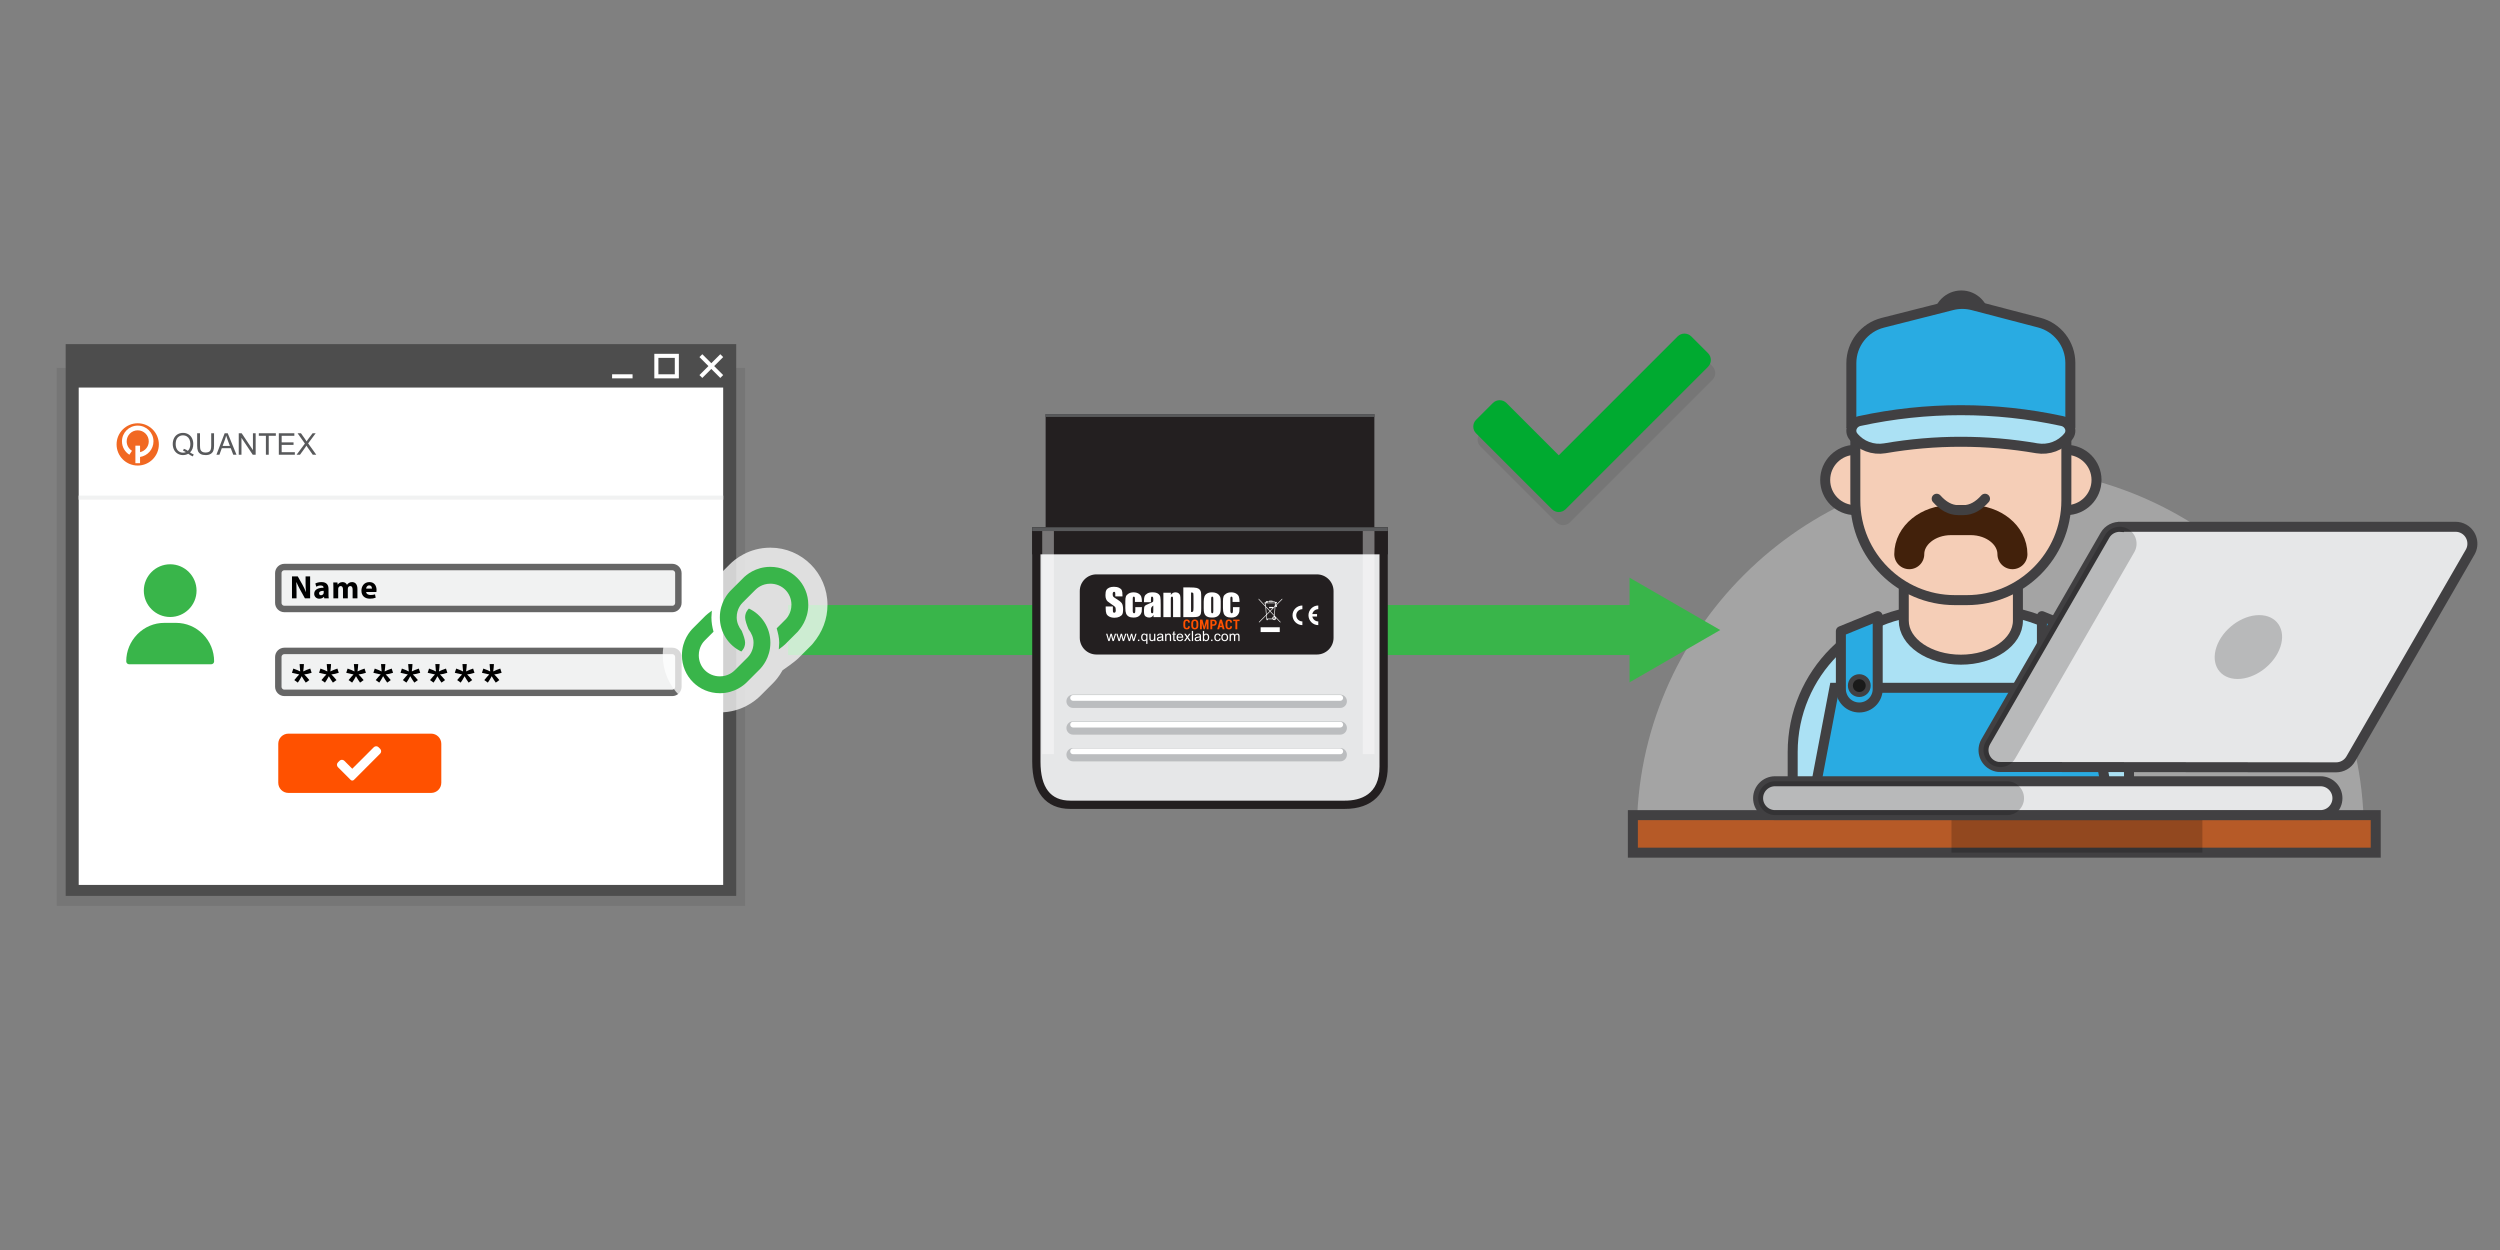 <?xml version="1.0" encoding="utf-8"?>
<!-- Generator: Adobe Illustrator 23.0.3, SVG Export Plug-In . SVG Version: 6.00 Build 0)  -->
<svg version="1.1" id="Layer_1" xmlns="http://www.w3.org/2000/svg" xmlns:xlink="http://www.w3.org/1999/xlink" x="0px" y="0px"
	 viewBox="0 0 500 250" style="enable-background:new 0 0 500 250;" xml:space="preserve">
<rect x="0" y="0" width="500" height="250" fill="#808080" stroke="none"/>
<style type="text/css">
	.st0{opacity:0.32;fill-rule:evenodd;clip-rule:evenodd;fill:#F1F2F2;}
	.st1{fill:#ABE1F4;stroke:#414042;stroke-width:2;stroke-miterlimit:10;}
	.st2{fill:#29ABE2;stroke:#414042;stroke-width:2;stroke-miterlimit:10;}
	.st3{fill:#F5CEB7;stroke:#414042;stroke-width:2;stroke-miterlimit:10;}
	.st4{fill:#ABE1F4;}
	.st5{fill:none;stroke:#414042;stroke-width:2;stroke-miterlimit:10;}
	.st6{fill:none;stroke:#42210B;stroke-width:6;stroke-linecap:round;stroke-linejoin:round;stroke-miterlimit:10;}
	.st7{fill:none;stroke:#414042;stroke-width:2;stroke-linecap:round;stroke-linejoin:round;stroke-miterlimit:10;}
	.st8{fill:#29ABE2;stroke:#414042;stroke-width:2;stroke-linejoin:round;stroke-miterlimit:10;}
	.st9{fill:#1A1A1A;stroke:#414042;stroke-miterlimit:10;}
	.st10{fill-rule:evenodd;clip-rule:evenodd;fill:#B65A27;stroke:#414042;stroke-width:2;stroke-miterlimit:10;}
	.st11{opacity:0.2;fill-rule:evenodd;clip-rule:evenodd;}
	.st12{fill-rule:evenodd;clip-rule:evenodd;fill:#E6E7E8;stroke:#414042;stroke-width:2;stroke-miterlimit:10;}
	.st13{fill:#39B54A;}
	.st14{opacity:0.08;}
	.st15{fill:#4D4D4D;}
	.st16{fill:#FFFFFF;}
	.st17{fill:#F16822;}
	.st18{fill:#58595B;}
	.st19{fill:#F1F2F2;stroke:#666666;stroke-width:1.29;stroke-miterlimit:10;}
	.st20{fill:#F1F2F2;}
	.st21{fill:#FF5100;}
	.st22{opacity:0.12;fill:#231F20;}
	.st23{fill:#E6E7E8;}
	.st24{fill:#231F20;}
	.st25{fill:#BBBDBF;}
	.st26{fill:none;stroke:#FFFFFF;stroke-width:1.146;stroke-linecap:round;stroke-miterlimit:10;}
	.st27{opacity:0.39;fill:#FFFFFF;}
	.st28{opacity:0.75;}
	.st29{fill:#00AA30;}
</style>
<g>
	<path class="st0" d="M400.072,166.312l72.691-0.934c-0.508-39.524-33.163-71.763-72.691-71.763
		c-39.88,0-72.697,32.816-72.697,72.697H400.072z"/>
	<path class="st1" d="M425.803,166.773V150.42c0-15.668-12.701-28.369-28.369-28.369h-10.53c-15.668,0-28.369,12.701-28.369,28.369
		v16.354H425.803z"/>
	<polygon class="st2" points="423.456,169.102 360.883,169.102 366.883,137.557 417.456,137.557 	"/>
	<path class="st3" d="M419.303,95.998c0,3.33-2.7,6.03-6.03,6.03s-6.03-2.7-6.03-6.03c0-3.33,2.7-6.029,6.03-6.029
		S419.303,92.668,419.303,95.998z"/>
	<path class="st3" d="M377.095,95.998c0,3.33-2.7,6.03-6.029,6.03c-3.331,0-6.03-2.7-6.03-6.03c0-3.33,2.7-6.029,6.03-6.029
		C374.395,89.969,377.095,92.668,377.095,95.998z"/>
	<path class="st3" d="M392.169,131.934L392.169,131.934c-6.304,0-11.415-3.494-11.415-7.803v-15.606h22.83v15.606
		C403.584,128.44,398.474,131.934,392.169,131.934z"/>
	<path class="st3" d="M393.378,120.024h-2.418c-10.942,0-19.895-8.953-19.895-19.895v-11.95c0-10.942,8.952-19.895,19.895-19.895
		h2.418c10.942,0,19.895,8.953,19.895,19.895v11.95C413.273,111.071,404.32,120.024,393.378,120.024z"/>
	<g>
		<path class="st2" d="M396.895,63.72c0,2.556-2.072,4.627-4.628,4.627c-2.556,0-4.627-2.072-4.627-4.627
			c0-2.556,2.072-4.628,4.627-4.628C394.822,59.092,396.895,61.164,396.895,63.72z"/>
		<path class="st2" d="M414.069,84.586V72.59c0-3.794-2.561-7.109-6.23-8.068l-13.266-3.467c-1.363-0.356-2.793-0.361-4.159-0.015
			l-13.856,3.515c-3.699,0.938-6.289,4.267-6.289,8.083v11.948H414.069z"/>
		<g>
			<path class="st4" d="M407.362,89.656c-10.054-1.737-20.332-1.737-30.386,0c-2.365,0.405-4.787-0.484-6.299-2.36c0,0,0,0,0,0
				c-0.895-1.105-0.258-2.763,1.245-3.09c13.343-2.893,27.151-2.893,40.494,0c1.503,0.327,2.14,1.985,1.245,3.09c0,0,0,0,0,0
				C412.149,89.173,409.727,90.061,407.362,89.656z"/>
			<path class="st5" d="M407.362,89.656c-10.054-1.737-20.332-1.737-30.386,0c-2.365,0.405-4.787-0.484-6.299-2.36c0,0,0,0,0,0
				c-0.895-1.105-0.258-2.763,1.245-3.09c13.343-2.893,27.151-2.893,40.494,0c1.503,0.327,2.14,1.985,1.245,3.09c0,0,0,0,0,0
				C412.149,89.173,409.727,90.061,407.362,89.656z"/>
		</g>
	</g>
	<path class="st6" d="M381.853,110.838L381.853,110.838c0-3.763,3.742-6.813,8.358-6.813h3.917c4.616,0,8.358,3.05,8.358,6.813l0,0"
		/>
	<path class="st7" d="M387.337,99.748c1.28,1.445,2.732,2.275,4.27,2.275h1.124c1.539,0,2.99-0.83,4.271-2.275"/>
	<g>
		<g>
			<path class="st8" d="M371.858,141.496L371.858,141.496c-2.034,0-3.683-1.649-3.683-3.683v-11.584l7.366-3v14.584
				C375.541,139.847,373.892,141.496,371.858,141.496z"/>
			<path class="st9" d="M373.641,137.12c0,0.984-0.798,1.782-1.782,1.782c-0.984,0-1.782-0.798-1.782-1.782
				c0-0.984,0.798-1.782,1.782-1.782C372.843,135.338,373.641,136.136,373.641,137.12z"/>
		</g>
		<g>
			<path class="st8" d="M412.066,141.496L412.066,141.496c2.034,0,3.683-1.649,3.683-3.683v-11.584l-7.366-3v14.584
				C408.383,139.847,410.032,141.496,412.066,141.496z"/>
			<path class="st9" d="M410.284,137.12c0,0.984,0.798,1.782,1.782,1.782c0.984,0,1.782-0.798,1.782-1.782
				c0-0.984-0.798-1.782-1.782-1.782C411.082,135.338,410.284,136.136,410.284,137.12z"/>
		</g>
	</g>
	
		<rect x="326.574" y="163.019" transform="matrix(-1 -4.489488e-11 4.489488e-11 -1 801.721 333.547)" class="st10" width="148.574" height="7.508"/>
	<rect x="390.298" y="163.019" class="st11" width="50.182" height="7.508"/>
	<g>
		<path class="st12" d="M397.154,148.342L421,107.044c0.671-1.164,1.946-1.768,3.209-1.668l0.006-0.012l66.811-0.008h0.071
			c0.577-0.003,1.16,0.14,1.694,0.448c1.613,0.933,2.168,3.012,1.237,4.626l-23.872,41.347c-0.624,1.087-1.77,1.692-2.943,1.692
			l-0.079-0.003l-67.437-0.073c-0.448-0.051-0.892-0.188-1.306-0.428C396.78,152.035,396.223,149.955,397.154,148.342z"/>
		<path class="st12" d="M464.101,156.251H355.005c-1.863,0-3.385,1.523-3.385,3.384l0,0c0,1.861,1.521,3.384,3.385,3.384h109.096
			c1.863,0,3.387-1.523,3.387-3.384l0,0C467.487,157.774,465.964,156.251,464.101,156.251z"/>
		<path class="st11" d="M401.422,156.251H355.03c-1.858,0-3.385,1.523-3.385,3.384l0,0c0,1.861,1.527,3.384,3.385,3.384h46.392
			c1.862,0,3.383-1.523,3.383-3.384l0,0C404.805,157.774,403.284,156.251,401.422,156.251z"/>
		<path class="st11" d="M421,107.044l-23.846,41.298c-0.931,1.613-0.374,3.693,1.239,4.622l0,0c1.613,0.933,3.695,0.376,4.624-1.233
			l23.844-41.302c0.931-1.613,0.374-3.693-1.239-4.626l0,0C424.01,104.874,421.928,105.434,421,107.044z"/>
		<path class="st11" d="M451.84,123.022c-3.528,0-7.356,2.862-8.548,6.386c-1.192,3.527,0.697,6.389,4.225,6.389
			c3.526,0,7.354-2.862,8.546-6.389C457.258,125.884,455.365,123.022,451.84,123.022z"/>
	</g>
</g>
<g>
	<g>
		<rect x="157.624" y="121.005" class="st13" width="171.346" height="10"/>
	</g>
	<g>
		<g>
			<polygon class="st13" points="325.906,136.476 344.04,126.005 325.906,115.534 			"/>
		</g>
	</g>
</g>
<g>
	<rect x="11.354" y="73.576" class="st14" width="137.668" height="107.601"/>
	<g>
		<rect x="13.135" y="68.822" class="st15" width="134.106" height="110.355"/>
		<rect x="15.742" y="77.512" class="st16" width="128.893" height="99.473"/>
		<g>
			<g>
				<path class="st17" d="M31.771,88.883c0,2.335-1.893,4.227-4.228,4.227c-2.335,0-4.227-1.893-4.227-4.227
					c0-2.335,1.893-4.228,4.227-4.228C29.879,84.655,31.771,86.548,31.771,88.883z"/>
				<g>
					<path class="st16" d="M27.544,85.123c-1.74,0-3.151,1.411-3.151,3.151c0,1.127,0.592,2.115,1.482,2.672l0.523-0.786
						c-0.636-0.387-1.061-1.087-1.061-1.887c0-1.219,0.989-2.208,2.208-2.208c1.219,0,2.208,0.989,2.208,2.208
						c0,1.06-0.746,1.944-1.742,2.158v-1.294h-0.933v1.294v0.958v1.251h0.933v-1.251c1.519-0.225,2.685-1.535,2.685-3.117
						C30.695,86.534,29.284,85.123,27.544,85.123z"/>
				</g>
			</g>
			<g>
				<path class="st18" d="M38.01,90.486c0.264,0.182,0.506,0.315,0.729,0.399l-0.167,0.395c-0.309-0.111-0.617-0.287-0.923-0.527
					c-0.319,0.178-0.67,0.266-1.055,0.266c-0.389,0-0.741-0.094-1.058-0.281c-0.316-0.187-0.56-0.451-0.731-0.791
					c-0.171-0.34-0.257-0.723-0.257-1.148c0-0.423,0.086-0.809,0.258-1.157c0.172-0.348,0.417-0.612,0.734-0.794
					c0.318-0.182,0.673-0.272,1.065-0.272c0.397,0,0.754,0.094,1.073,0.283c0.318,0.188,0.561,0.452,0.728,0.791
					c0.167,0.339,0.251,0.721,0.251,1.147c0,0.354-0.054,0.671-0.161,0.954C38.389,90.031,38.226,90.277,38.01,90.486z
					 M36.759,89.759c0.328,0.092,0.599,0.229,0.811,0.41c0.334-0.305,0.501-0.763,0.501-1.374c0-0.348-0.059-0.651-0.177-0.911
					c-0.118-0.26-0.291-0.461-0.518-0.605c-0.228-0.144-0.483-0.215-0.766-0.215c-0.424,0-0.775,0.145-1.055,0.435
					c-0.279,0.29-0.419,0.723-0.419,1.299c0,0.559,0.138,0.987,0.415,1.286c0.276,0.299,0.629,0.448,1.059,0.448
					c0.203,0,0.395-0.038,0.574-0.114c-0.178-0.115-0.365-0.197-0.562-0.246L36.759,89.759z"/>
				<path class="st18" d="M42.24,86.651h0.568v2.481c0,0.432-0.049,0.774-0.146,1.028c-0.098,0.254-0.274,0.461-0.529,0.62
					c-0.255,0.159-0.589,0.239-1.004,0.239c-0.402,0-0.731-0.07-0.987-0.208c-0.256-0.138-0.439-0.339-0.548-0.602
					c-0.109-0.263-0.164-0.622-0.164-1.077v-2.481h0.569v2.478c0,0.373,0.034,0.648,0.103,0.825c0.07,0.177,0.189,0.313,0.357,0.409
					c0.169,0.096,0.376,0.144,0.62,0.144c0.418,0,0.716-0.095,0.894-0.284c0.178-0.189,0.266-0.554,0.266-1.093V86.651L42.24,86.651
					z"/>
				<path class="st18" d="M43.283,90.946l1.649-4.294h0.612l1.758,4.294h-0.648l-0.501-1.301h-1.796l-0.472,1.301H43.283z
					 M44.522,89.182h1.456l-0.449-1.189c-0.137-0.361-0.238-0.658-0.304-0.89c-0.055,0.275-0.132,0.549-0.232,0.82L44.522,89.182z"
					/>
				<path class="st18" d="M47.749,90.946v-4.294h0.583l2.255,3.372v-3.372h0.545v4.294H50.55l-2.256-3.375v3.375H47.749z"/>
				<path class="st18" d="M53.18,90.946v-3.788h-1.415v-0.507h3.404v0.507h-1.421v3.788H53.18z"/>
				<path class="st18" d="M55.765,90.946v-4.294h3.105v0.507h-2.537v1.315h2.375v0.504h-2.375v1.462h2.637v0.507H55.765z"/>
				<path class="st18" d="M59.318,90.946l1.661-2.238l-1.465-2.056h0.677l0.779,1.101c0.162,0.229,0.278,0.404,0.346,0.527
					c0.095-0.156,0.208-0.319,0.339-0.489l0.864-1.139h0.618l-1.509,2.024l1.626,2.27h-0.703l-1.081-1.532
					c-0.061-0.088-0.123-0.184-0.187-0.287c-0.096,0.156-0.165,0.264-0.205,0.322L60,90.945L59.318,90.946L59.318,90.946z"/>
			</g>
		</g>
		<g>
			<g>
				<g>
					<path class="st13" d="M34.037,112.855c-2.908,0-5.274,2.366-5.274,5.273s2.366,5.273,5.274,5.273
						c2.908,0,5.273-2.366,5.273-5.273S36.944,112.855,34.037,112.855z"/>
				</g>
			</g>
			<g>
				<g>
					<path class="st13" d="M40.598,126.847c-1.444-1.466-3.358-2.273-5.389-2.273h-2.344c-2.032,0-3.946,0.808-5.389,2.273
						c-1.436,1.459-2.228,3.385-2.228,5.422c0,0.324,0.262,0.586,0.586,0.586H42.24c0.324,0,0.586-0.262,0.586-0.586
						C42.826,130.231,42.035,128.305,40.598,126.847z"/>
				</g>
			</g>
		</g>
		<polygon class="st16" points="144.634,75.015 142.836,73.217 144.634,71.418 144.059,70.843 142.261,72.642 140.463,70.843 
			139.888,71.418 141.686,73.217 139.887,75.015 140.462,75.59 142.261,73.792 144.06,75.59 		"/>
		<path class="st19" d="M56.882,113.407h77.571c0.674,0,1.22,0.546,1.22,1.22v5.949c0,0.674-0.546,1.22-1.22,1.22H56.882
			c-0.674,0-1.22-0.546-1.22-1.22v-5.949C55.662,113.953,56.208,113.407,56.882,113.407z"/>
		<g>
			<rect x="15.742" y="99.118" class="st20" width="128.893" height="0.813"/>
		</g>
		<path class="st19" d="M56.882,130.183h77.571c0.674,0,1.22,0.546,1.22,1.22v5.949c0,0.674-0.546,1.22-1.22,1.22H56.882
			c-0.674,0-1.22-0.546-1.22-1.22v-5.949C55.662,130.73,56.208,130.183,56.882,130.183z"/>
		<g>
			<g>
				<path d="M58.39,134.559l0.274-0.845c0.631,0.222,1.089,0.415,1.375,0.577c-0.076-0.718-0.115-1.212-0.119-1.482h0.863
					c-0.012,0.393-0.058,0.885-0.137,1.476c0.409-0.206,0.877-0.397,1.405-0.572l0.274,0.845c-0.504,0.167-0.998,0.278-1.482,0.333
					c0.242,0.211,0.583,0.586,1.024,1.125l-0.714,0.506c-0.23-0.313-0.502-0.74-0.815-1.28c-0.294,0.56-0.551,0.986-0.774,1.28
					l-0.702-0.506c0.46-0.567,0.79-0.942,0.988-1.125C59.336,134.793,58.85,134.682,58.39,134.559z"/>
			</g>
			<g>
				<path d="M63.818,134.559l0.274-0.845c0.631,0.222,1.089,0.415,1.375,0.577c-0.076-0.718-0.115-1.212-0.119-1.482h0.863
					c-0.012,0.393-0.058,0.885-0.137,1.476c0.409-0.206,0.877-0.397,1.405-0.572l0.274,0.845c-0.504,0.167-0.998,0.278-1.482,0.333
					c0.242,0.211,0.583,0.586,1.024,1.125l-0.714,0.506c-0.23-0.313-0.502-0.74-0.815-1.28c-0.294,0.56-0.551,0.986-0.774,1.28
					l-0.702-0.506c0.46-0.567,0.79-0.942,0.988-1.125C64.765,134.793,64.279,134.682,63.818,134.559z"/>
			</g>
			<g>
				<path d="M69.247,134.559l0.274-0.845c0.631,0.222,1.089,0.415,1.375,0.577c-0.076-0.718-0.115-1.212-0.119-1.482h0.863
					c-0.012,0.393-0.058,0.885-0.137,1.476c0.409-0.206,0.877-0.397,1.405-0.572l0.274,0.845c-0.504,0.167-0.998,0.278-1.482,0.333
					c0.242,0.211,0.583,0.586,1.024,1.125l-0.714,0.506c-0.23-0.313-0.502-0.74-0.815-1.28c-0.294,0.56-0.551,0.986-0.774,1.28
					l-0.702-0.506c0.46-0.567,0.79-0.942,0.988-1.125C70.194,134.793,69.707,134.682,69.247,134.559z"/>
			</g>
			<g>
				<path d="M74.676,134.559l0.274-0.845c0.631,0.222,1.089,0.415,1.375,0.577c-0.076-0.718-0.115-1.212-0.119-1.482h0.863
					c-0.012,0.393-0.058,0.885-0.137,1.476c0.409-0.206,0.877-0.397,1.405-0.572l0.274,0.845c-0.504,0.167-0.998,0.278-1.482,0.333
					c0.242,0.211,0.583,0.586,1.024,1.125l-0.714,0.506c-0.23-0.313-0.502-0.74-0.815-1.28c-0.294,0.56-0.551,0.986-0.774,1.28
					l-0.702-0.506c0.46-0.567,0.79-0.942,0.988-1.125C75.622,134.793,75.136,134.682,74.676,134.559z"/>
			</g>
			<g>
				<path d="M80.104,134.559l0.274-0.845c0.631,0.222,1.089,0.415,1.375,0.577c-0.076-0.718-0.115-1.212-0.119-1.482h0.863
					c-0.012,0.393-0.058,0.885-0.137,1.476c0.409-0.206,0.877-0.397,1.405-0.572l0.274,0.845c-0.504,0.167-0.998,0.278-1.482,0.333
					c0.242,0.211,0.583,0.586,1.024,1.125l-0.714,0.506c-0.23-0.313-0.502-0.74-0.815-1.28c-0.294,0.56-0.551,0.986-0.774,1.28
					l-0.702-0.506c0.46-0.567,0.79-0.942,0.988-1.125C81.051,134.793,80.565,134.682,80.104,134.559z"/>
			</g>
			<g>
				<path d="M85.534,134.559l0.274-0.845c0.631,0.222,1.089,0.415,1.375,0.577c-0.076-0.718-0.115-1.212-0.119-1.482h0.863
					c-0.012,0.393-0.058,0.885-0.137,1.476c0.409-0.206,0.877-0.397,1.405-0.572l0.274,0.845c-0.504,0.167-0.998,0.278-1.482,0.333
					c0.242,0.211,0.583,0.586,1.024,1.125l-0.714,0.506c-0.23-0.313-0.502-0.74-0.815-1.28c-0.294,0.56-0.551,0.986-0.774,1.28
					l-0.702-0.506c0.46-0.567,0.79-0.942,0.988-1.125C86.48,134.793,85.993,134.682,85.534,134.559z"/>
			</g>
			<g>
				<path d="M90.962,134.559l0.274-0.845c0.631,0.222,1.089,0.415,1.375,0.577c-0.076-0.718-0.115-1.212-0.119-1.482h0.863
					c-0.012,0.393-0.058,0.885-0.137,1.476c0.409-0.206,0.877-0.397,1.405-0.572l0.274,0.845c-0.504,0.167-0.998,0.278-1.482,0.333
					c0.242,0.211,0.583,0.586,1.024,1.125l-0.714,0.506c-0.23-0.313-0.502-0.74-0.815-1.28c-0.294,0.56-0.551,0.986-0.774,1.28
					l-0.702-0.506c0.46-0.567,0.79-0.942,0.988-1.125C91.908,134.793,91.422,134.682,90.962,134.559z"/>
			</g>
			<g>
				<path d="M96.391,134.559l0.274-0.845c0.631,0.222,1.089,0.415,1.375,0.577c-0.076-0.718-0.115-1.212-0.119-1.482h0.863
					c-0.012,0.393-0.058,0.885-0.137,1.476c0.409-0.206,0.877-0.397,1.405-0.572l0.274,0.845c-0.504,0.167-0.998,0.278-1.482,0.333
					c0.242,0.211,0.583,0.586,1.024,1.125l-0.714,0.506c-0.23-0.313-0.502-0.74-0.815-1.28c-0.294,0.56-0.551,0.986-0.774,1.28
					l-0.702-0.506c0.46-0.567,0.79-0.942,0.988-1.125C97.338,134.793,96.851,134.682,96.391,134.559z"/>
			</g>
		</g>
		<g>
			<path class="st16" d="M135.772,75.671h-4.907v-4.907h4.907V75.671z M131.678,74.857h3.281v-3.281h-3.281V74.857z"/>
		</g>
		<g>
			<rect x="122.419" y="74.857" class="st16" width="4.094" height="0.813"/>
		</g>
		<g>
			<path class="st21" d="M86.227,158.585H57.685c-1.123,0-2.033-0.91-2.033-2.033v-7.791c0-1.123,0.91-2.033,2.033-2.033h28.542
				c1.123,0,2.033,0.91,2.033,2.033v7.791C88.259,157.674,87.349,158.585,86.227,158.585z"/>
			<path class="st16" d="M70.777,155.984c-0.085,0.085-0.2,0.133-0.32,0.133c-0.12,0-0.235-0.047-0.32-0.133l-2.549-2.55
				c-0.264-0.264-0.264-0.693,0-0.957l0.319-0.32c0.265-0.264,0.693-0.264,0.958,0l1.592,1.592l4.301-4.301
				c0.264-0.264,0.694-0.264,0.958,0l0.319,0.32c0.264,0.264,0.264,0.693,0,0.957L70.777,155.984z"/>
		</g>
		<g>
			<path d="M58.397,119.671v-4.386h1.158l0.911,1.607c0.26,0.462,0.521,1.009,0.716,1.503h0.019
				c-0.065-0.579-0.085-1.172-0.085-1.829v-1.282h0.911v4.386h-1.041l-0.937-1.692c-0.26-0.469-0.547-1.035-0.761-1.549l-0.02,0.007
				c0.026,0.579,0.039,1.197,0.039,1.913v1.321H58.397z"/>
			<path d="M64.858,119.671l-0.059-0.319h-0.02c-0.208,0.254-0.534,0.391-0.911,0.391c-0.644,0-1.028-0.469-1.028-0.976
				c0-0.826,0.742-1.223,1.868-1.217v-0.045c0-0.169-0.091-0.41-0.579-0.41c-0.325,0-0.67,0.111-0.878,0.241l-0.182-0.638
				c0.221-0.124,0.657-0.28,1.236-0.28c1.061,0,1.399,0.625,1.399,1.373v1.106c0,0.306,0.013,0.599,0.046,0.774H64.858z
				 M64.741,118.168c-0.521-0.007-0.924,0.117-0.924,0.501c0,0.254,0.169,0.377,0.391,0.377c0.247,0,0.449-0.163,0.514-0.365
				c0.013-0.052,0.02-0.111,0.02-0.169V118.168z"/>
			<path d="M66.679,117.504c0-0.397-0.013-0.735-0.026-1.015h0.833l0.045,0.43h0.019c0.137-0.202,0.417-0.501,0.963-0.501
				c0.41,0,0.735,0.208,0.872,0.54h0.013c0.117-0.163,0.26-0.293,0.41-0.384c0.176-0.104,0.371-0.156,0.605-0.156
				c0.612,0,1.074,0.43,1.074,1.38v1.874h-0.963v-1.731c0-0.462-0.15-0.729-0.469-0.729c-0.228,0-0.391,0.156-0.456,0.345
				c-0.026,0.072-0.039,0.176-0.039,0.254v1.861h-0.963v-1.783c0-0.404-0.143-0.677-0.456-0.677c-0.254,0-0.403,0.195-0.462,0.358
				c-0.033,0.078-0.039,0.169-0.039,0.247v1.855h-0.963V117.504z"/>
			<path d="M73.23,118.396c0.033,0.41,0.436,0.605,0.898,0.605c0.338,0,0.612-0.046,0.878-0.13l0.13,0.67
				c-0.325,0.13-0.722,0.195-1.152,0.195c-1.08,0-1.699-0.625-1.699-1.621c0-0.807,0.501-1.699,1.607-1.699
				c1.028,0,1.419,0.8,1.419,1.588c0,0.169-0.019,0.319-0.033,0.391H73.23z M74.395,117.719c0-0.241-0.104-0.644-0.56-0.644
				c-0.417,0-0.586,0.378-0.612,0.644H74.395z"/>
		</g>
	</g>
</g>
<g>
	
		<rect x="241.06" y="130.373" transform="matrix(-1.836970e-16 1 -1 -1.836970e-16 399.788 -83.722)" class="st22" width="1.391" height="55.32"/>
	<g>
		<path class="st23" d="M207.272,106.287v46.063c0,5.056,1.969,8.605,6.787,8.605h54.901c4.818,0,7.768-2.582,7.768-7.639v-47.029
			H207.272z"/>
		<path class="st24" d="M268.959,161.783h-54.901c-4.911,0-7.615-3.35-7.615-9.433v-46.891h71.112v47.857
			C277.556,158.697,274.422,161.783,268.959,161.783z M208.1,107.115v45.235c0,5.16,2.005,7.777,5.959,7.777h54.901
			c3.166,0,6.94-1.182,6.94-6.811v-46.201H208.1z"/>
	</g>
	<polygon class="st24" points="277.556,105.526 274.873,105.526 274.873,82.819 209.127,82.819 209.127,105.526 206.444,105.526 
		206.444,110.867 277.556,110.867 	"/>
	<g>
		<path class="st25" d="M269.381,140.253c0,0.737-0.599,1.335-1.336,1.335h-53.427c-0.737,0-1.335-0.598-1.335-1.335l0,0
			c0-0.738,0.598-1.335,1.335-1.335h53.427C268.783,138.917,269.381,139.515,269.381,140.253L269.381,140.253z"/>
	</g>
	<g>
		<rect x="206.444" y="105.459" class="st18" width="71.112" height="0.753"/>
	</g>
	<line class="st26" x1="214.618" y1="139.585" x2="268.045" y2="139.585"/>
	<g>
		<path class="st25" d="M269.381,145.595c0,0.738-0.599,1.335-1.336,1.335h-53.427c-0.737,0-1.335-0.597-1.335-1.335l0,0
			c0-0.738,0.598-1.336,1.335-1.336h53.427C268.783,144.259,269.381,144.857,269.381,145.595L269.381,145.595z"/>
	</g>
	<line class="st26" x1="214.618" y1="144.927" x2="268.045" y2="144.927"/>
	<g>
		<path class="st25" d="M269.381,150.938c0,0.738-0.599,1.336-1.336,1.336h-53.427c-0.737,0-1.335-0.598-1.335-1.336l0,0
			c0-0.739,0.598-1.336,1.335-1.336h53.427C268.783,149.602,269.381,150.199,269.381,150.938L269.381,150.938z"/>
	</g>
	<line class="st26" x1="214.618" y1="150.27" x2="268.045" y2="150.27"/>
	<g>
		<rect x="209.118" y="82.819" class="st18" width="65.754" height="0.573"/>
	</g>
	<rect x="208.442" y="106.212" class="st27" width="2.337" height="44.614"/>
	<rect x="272.554" y="106.212" class="st27" width="2.338" height="44.614"/>
	<g>
		<path class="st24" d="M266.71,118.214c0-1.844-1.495-3.34-3.34-3.34h-44.076c-1.844,0-3.34,1.495-3.34,3.34v9.349
			c0,1.845,1.495,3.34,3.34,3.34h44.076c1.844,0,3.34-1.495,3.34-3.34V118.214z"/>
		<g>
			<path class="st16" d="M260.476,125.025c-1.085,0-1.97-0.885-1.97-1.969c0-1.079,0.885-1.956,1.97-1.956v0.738
				c-0.678,0-1.231,0.553-1.231,1.219c0,0.677,0.553,1.229,1.231,1.229V125.025L260.476,125.025z M263.657,121.1
				c-1.079,0-1.963,0.878-1.963,1.956c0,1.083,0.884,1.969,1.963,1.969v-0.74c-0.592,0-1.085-0.418-1.198-0.984h0.952v-0.487h-0.952
				c0.113-0.558,0.606-0.977,1.198-0.977V121.1z"/>
			<path class="st16" d="M252.127,126.408h3.824v-0.956h-3.824V126.408z M255.401,121.396v-0.46l1.05-1.05v-0.171l-1.202,1.203
				h-0.133l0.018-0.211c0.022,0.01,0.047,0.016,0.074,0.016c0.101,0,0.181-0.081,0.181-0.181c0-0.101-0.081-0.181-0.181-0.181
				c-0.052,0-0.1,0.022-0.133,0.058c-0.044-0.051-0.105-0.096-0.187-0.133c-0.099-0.043-0.229-0.075-0.397-0.091v-0.058h-0.638
				v0.047c-0.123,0.007-0.242,0.022-0.345,0.042v-0.027h-0.249v0.099c-0.102,0.047-0.202,0.122-0.242,0.242h-0.178v0.12h0.187
				l0.038,0.486l-1.342-1.429v0.177l1.356,1.445l0.128,1.623l-1.45,1.45l0.085,0.086l1.378-1.378l0.057,0.728h0.041v0.177h0.248
				v-0.177h0.952c0.067,0.107,0.187,0.177,0.321,0.177c0.212,0,0.383-0.171,0.383-0.383c0-0.007-0.001-0.016-0.001-0.023l0.825,0.88
				l0.087-0.084l-1.202-1.279l0.145-1.737H255.401z M255.106,121.04h0.021l-0.024,0.023L255.106,121.04z M255.089,121.249
				l0.191-0.191v0.217h-0.195L255.089,121.249z M253.967,120.248h0.407v0.064h-0.407V120.248z M253.259,120.426v0.113h-0.116
				C253.163,120.502,253.198,120.463,253.259,120.426z M253.212,121.479l0.714,0.76l-0.606,0.609
				C253.284,122.416,253.244,121.902,253.212,121.479z M254.456,123.64c0,0.03,0.003,0.058,0.009,0.085h-1.078
				c-0.006-0.061-0.027-0.346-0.057-0.719l0.679-0.679l0.797,0.849c-0.002,0.028-0.006,0.056-0.007,0.083
				C254.606,123.279,254.456,123.442,254.456,123.64z M255.045,123.639c0,0.115-0.092,0.207-0.207,0.207
				c-0.114,0-0.207-0.092-0.207-0.207c0-0.114,0.092-0.207,0.207-0.207C254.953,123.432,255.045,123.525,255.045,123.639z
				 M254.954,121.396c-0.041,0.492-0.094,1.133-0.134,1.618l-0.725-0.771l0.86-0.861V121.396z M254.994,120.918h-0.04v0.293
				l-0.313,0.313v-0.138h-0.82v0.255h0.703l-0.512,0.511l-0.815-0.868c-0.025-0.321-0.044-0.563-0.048-0.627h1.867
				C255.013,120.695,255.004,120.787,254.994,120.918z M253.507,120.539v-0.198c0.099-0.02,0.217-0.034,0.345-0.044v0.13h0.638
				v-0.119c0.149,0.016,0.264,0.043,0.35,0.083c0.085,0.037,0.144,0.086,0.178,0.148H253.507z M254.71,123.636
				c0,0.069,0.057,0.128,0.127,0.128c0.071,0,0.128-0.058,0.128-0.128c0-0.072-0.057-0.129-0.128-0.129
				C254.767,123.507,254.71,123.565,254.71,123.636z"/>
			<g>
				<path class="st16" d="M224.493,119.28h-1.435v-0.441c0-0.205-0.019-0.336-0.055-0.392c-0.037-0.057-0.099-0.085-0.184-0.085
					c-0.093,0-0.164,0.038-0.212,0.114c-0.048,0.076-0.072,0.19-0.072,0.345c0,0.199,0.027,0.348,0.081,0.449
					c0.052,0.099,0.197,0.222,0.436,0.362c0.689,0.409,1.122,0.744,1.301,1.006c0.178,0.262,0.268,0.684,0.268,1.266
					c0,0.423-0.049,0.735-0.149,0.937c-0.098,0.2-0.29,0.368-0.574,0.504c-0.285,0.136-0.614,0.205-0.991,0.205
					c-0.413,0-0.767-0.078-1.059-0.235c-0.292-0.157-0.483-0.357-0.574-0.599c-0.091-0.243-0.135-0.586-0.135-1.032v-0.388h1.435
					v0.723c0,0.223,0.021,0.366,0.061,0.429c0.041,0.064,0.112,0.096,0.215,0.096s0.179-0.04,0.23-0.122
					c0.051-0.081,0.075-0.2,0.075-0.359c0-0.349-0.048-0.578-0.144-0.686c-0.097-0.108-0.339-0.287-0.722-0.539
					c-0.384-0.255-0.639-0.44-0.764-0.555c-0.126-0.114-0.229-0.274-0.31-0.477c-0.082-0.203-0.124-0.462-0.124-0.778
					c0-0.456,0.059-0.788,0.175-0.998c0.115-0.21,0.303-0.375,0.563-0.495c0.259-0.119,0.573-0.178,0.94-0.178
					c0.401,0,0.744,0.065,1.025,0.195c0.283,0.13,0.47,0.293,0.562,0.49c0.092,0.197,0.138,0.532,0.138,1.004V119.28z"/>
				<path class="st16" d="M228.386,120.393h-1.399v-0.562c0-0.196-0.016-0.329-0.047-0.398c-0.032-0.07-0.091-0.104-0.177-0.104
					c-0.086,0-0.142,0.03-0.172,0.092c-0.029,0.061-0.044,0.198-0.044,0.411v2.298c0,0.174,0.022,0.304,0.066,0.391
					c0.044,0.087,0.109,0.131,0.195,0.131c0.1,0,0.168-0.046,0.204-0.135c0.034-0.091,0.052-0.263,0.052-0.514v-0.58h1.322
					c-0.002,0.39-0.017,0.682-0.042,0.875c-0.025,0.195-0.107,0.395-0.245,0.599c-0.139,0.205-0.319,0.358-0.542,0.462
					c-0.222,0.104-0.498,0.157-0.825,0.157c-0.419,0-0.75-0.071-0.995-0.215c-0.245-0.143-0.418-0.343-0.519-0.602
					c-0.102-0.259-0.152-0.625-0.152-1.1v-1.384c0-0.413,0.041-0.725,0.124-0.936c0.084-0.21,0.26-0.398,0.533-0.564
					c0.272-0.164,0.602-0.247,0.99-0.247c0.387,0,0.717,0.082,0.992,0.246c0.274,0.164,0.457,0.371,0.548,0.62
					C228.34,119.581,228.386,119.935,228.386,120.393z"/>
				<path class="st16" d="M230.188,120.44h-1.391v-0.327c0-0.376,0.043-0.667,0.13-0.871c0.087-0.205,0.262-0.385,0.524-0.542
					c0.262-0.157,0.602-0.235,1.02-0.235c0.503,0,0.881,0.088,1.135,0.266c0.254,0.177,0.407,0.395,0.458,0.653
					c0.052,0.258,0.077,0.79,0.077,1.596v2.444h-1.442v-0.434c-0.091,0.175-0.209,0.305-0.35,0.392
					c-0.144,0.087-0.315,0.131-0.513,0.131c-0.26,0-0.498-0.072-0.715-0.218c-0.216-0.147-0.324-0.465-0.324-0.957v-0.4
					c0-0.365,0.057-0.613,0.172-0.746c0.115-0.132,0.4-0.286,0.855-0.462c0.486-0.191,0.747-0.32,0.782-0.386
					c0.033-0.066,0.051-0.2,0.051-0.404c0-0.254-0.019-0.42-0.057-0.497c-0.038-0.077-0.101-0.116-0.189-0.116
					c-0.101,0-0.162,0.032-0.187,0.097c-0.024,0.064-0.037,0.233-0.037,0.505V120.44z M230.658,121.108
					c-0.237,0.175-0.375,0.32-0.413,0.438c-0.038,0.117-0.057,0.285-0.057,0.506c0,0.252,0.017,0.415,0.049,0.488
					c0.034,0.074,0.099,0.111,0.197,0.111c0.092,0,0.153-0.029,0.181-0.086c0.028-0.057,0.042-0.208,0.042-0.453V121.108z"/>
				<path class="st16" d="M234.185,118.554l-0.026,0.448c0.107-0.178,0.24-0.312,0.395-0.402c0.155-0.089,0.335-0.134,0.537-0.134
					c0.255,0,0.462,0.059,0.624,0.18c0.162,0.12,0.265,0.271,0.312,0.453c0.047,0.183,0.071,0.486,0.071,0.912v3.413h-1.483v-3.373
					c0-0.336-0.011-0.539-0.034-0.613c-0.022-0.074-0.083-0.11-0.184-0.11c-0.106,0-0.171,0.041-0.198,0.126
					c-0.027,0.084-0.041,0.31-0.041,0.677v3.293h-1.483v-4.871H234.185z"/>
				<path class="st16" d="M236.665,117.482h1.156c0.747,0,1.251,0.035,1.514,0.103c0.263,0.068,0.463,0.181,0.6,0.338
					c0.138,0.156,0.223,0.33,0.257,0.523c0.035,0.192,0.052,0.57,0.052,1.133v2.08c0,0.534-0.026,0.891-0.075,1.07
					c-0.051,0.18-0.138,0.321-0.263,0.423c-0.124,0.101-0.279,0.172-0.463,0.213c-0.184,0.04-0.46,0.06-0.829,0.06h-1.95V117.482z
					 M238.21,118.498v3.909c0.223,0,0.359-0.044,0.411-0.133c0.051-0.09,0.077-0.332,0.077-0.729v-2.309
					c0-0.27-0.009-0.442-0.026-0.518c-0.017-0.075-0.056-0.131-0.117-0.167C238.495,118.516,238.38,118.498,238.21,118.498z"/>
				<path class="st16" d="M244.144,120.264v1.193c0,0.439-0.022,0.759-0.066,0.964c-0.045,0.204-0.137,0.395-0.283,0.573
					c-0.144,0.177-0.329,0.308-0.556,0.392c-0.226,0.085-0.486,0.127-0.781,0.127c-0.328,0-0.605-0.037-0.832-0.108
					c-0.227-0.073-0.404-0.181-0.531-0.327c-0.126-0.145-0.216-0.322-0.27-0.528c-0.054-0.207-0.081-0.517-0.081-0.931v-1.248
					c0-0.452,0.049-0.806,0.147-1.061c0.099-0.254,0.274-0.459,0.528-0.613c0.255-0.153,0.581-0.23,0.976-0.23
					c0.333,0,0.62,0.049,0.858,0.149c0.239,0.098,0.422,0.228,0.551,0.387c0.13,0.159,0.219,0.322,0.267,0.491
					C244.119,119.662,244.144,119.919,244.144,120.264z M242.662,119.897c0-0.249-0.014-0.407-0.041-0.471
					c-0.027-0.065-0.085-0.097-0.172-0.097c-0.088,0-0.147,0.032-0.177,0.097c-0.029,0.064-0.044,0.222-0.044,0.471v2.199
					c0,0.229,0.014,0.379,0.044,0.449c0.03,0.071,0.087,0.105,0.172,0.105c0.089,0,0.147-0.032,0.175-0.095
					c0.029-0.064,0.042-0.202,0.042-0.412V119.897z"/>
				<path class="st16" d="M247.91,120.393h-1.398v-0.562c0-0.196-0.017-0.329-0.048-0.398c-0.032-0.07-0.091-0.104-0.177-0.104
					c-0.085,0-0.142,0.03-0.172,0.092c-0.029,0.061-0.043,0.198-0.043,0.411v2.298c0,0.174,0.022,0.304,0.066,0.391
					c0.044,0.087,0.109,0.131,0.195,0.131c0.1,0,0.168-0.046,0.204-0.135c0.035-0.091,0.053-0.263,0.053-0.514v-0.58h1.322
					c-0.002,0.39-0.016,0.682-0.042,0.875c-0.026,0.195-0.109,0.395-0.247,0.599c-0.137,0.205-0.318,0.358-0.541,0.462
					c-0.222,0.104-0.498,0.157-0.825,0.157c-0.419,0-0.75-0.071-0.995-0.215c-0.245-0.143-0.418-0.343-0.519-0.602
					c-0.102-0.259-0.152-0.625-0.152-1.1v-1.384c0-0.413,0.042-0.725,0.124-0.936c0.084-0.21,0.261-0.398,0.533-0.564
					c0.272-0.164,0.602-0.247,0.99-0.247c0.387,0,0.717,0.082,0.991,0.246c0.274,0.164,0.457,0.371,0.546,0.62
					C247.864,119.581,247.91,119.935,247.91,120.393z"/>
			</g>
			<g>
				<path class="st21" d="M237.972,125.255l0.002,0.008c0.003,0.208-0.049,0.362-0.158,0.465c-0.11,0.103-0.267,0.155-0.469,0.155
					c-0.209,0-0.373-0.063-0.496-0.185c-0.122-0.123-0.182-0.297-0.182-0.523v-0.573c0-0.225,0.059-0.401,0.177-0.524
					c0.119-0.124,0.277-0.186,0.479-0.186c0.212,0,0.374,0.05,0.487,0.153c0.114,0.103,0.169,0.258,0.165,0.467l-0.003,0.008h-0.364
					c0-0.124-0.021-0.21-0.065-0.26c-0.045-0.05-0.117-0.075-0.22-0.075c-0.094,0-0.164,0.034-0.212,0.102
					c-0.047,0.067-0.069,0.171-0.069,0.311v0.577c0,0.141,0.025,0.245,0.075,0.312c0.051,0.068,0.127,0.102,0.229,0.102
					c0.093,0,0.16-0.024,0.2-0.073c0.041-0.05,0.061-0.136,0.061-0.263H237.972z"/>
				<path class="st21" d="M239.665,125.16c0,0.227-0.064,0.404-0.192,0.531c-0.127,0.128-0.299,0.193-0.513,0.193
					c-0.213,0-0.383-0.065-0.511-0.193c-0.128-0.127-0.192-0.304-0.192-0.531v-0.539c0-0.227,0.064-0.405,0.192-0.534
					c0.126-0.129,0.297-0.193,0.51-0.193c0.214,0,0.385,0.064,0.514,0.193c0.129,0.129,0.192,0.307,0.192,0.534V125.16z
					 M239.292,124.617c0-0.14-0.029-0.248-0.085-0.319c-0.057-0.072-0.14-0.107-0.249-0.107c-0.109,0-0.19,0.036-0.245,0.107
					c-0.055,0.071-0.083,0.178-0.083,0.319v0.544c0,0.143,0.028,0.25,0.083,0.322c0.056,0.072,0.137,0.107,0.246,0.107
					c0.11,0,0.191-0.036,0.249-0.107c0.056-0.072,0.084-0.179,0.084-0.322V124.617z"/>
				<path class="st21" d="M240.844,125.356h0.007l0.364-1.434h0.49v1.933h-0.373v-1.217l-0.008-0.001l-0.349,1.219h-0.25
					l-0.347-1.21l-0.008,0.001v1.209h-0.373v-1.933h0.488L240.844,125.356z"/>
				<path class="st21" d="M242.447,125.156v0.699h-0.375v-1.933h0.647c0.195,0,0.348,0.057,0.461,0.17
					c0.114,0.114,0.17,0.263,0.17,0.448c0,0.184-0.057,0.333-0.17,0.446c-0.113,0.113-0.266,0.169-0.461,0.169H242.447z
					 M242.447,124.863h0.272c0.084,0,0.149-0.03,0.192-0.091c0.044-0.059,0.066-0.137,0.066-0.23c0-0.095-0.022-0.173-0.066-0.235
					c-0.044-0.062-0.109-0.092-0.192-0.092h-0.272V124.863z"/>
				<path class="st21" d="M244.423,125.437h-0.483l-0.109,0.419h-0.391l0.549-1.933h0.387l0.549,1.933h-0.391L244.423,125.437z
					 M244.016,125.142h0.329l-0.16-0.613h-0.007L244.016,125.142z"/>
				<path class="st21" d="M246.406,125.255l0.004,0.008c0.002,0.208-0.051,0.362-0.159,0.465c-0.109,0.103-0.265,0.155-0.469,0.155
					c-0.208,0-0.373-0.063-0.496-0.185c-0.122-0.123-0.184-0.297-0.184-0.523v-0.573c0-0.225,0.061-0.401,0.178-0.524
					c0.119-0.124,0.278-0.186,0.479-0.186c0.212,0,0.374,0.05,0.487,0.153c0.114,0.103,0.169,0.258,0.165,0.467l-0.002,0.008h-0.365
					c0-0.124-0.022-0.21-0.065-0.26c-0.045-0.05-0.119-0.075-0.221-0.075c-0.094,0-0.164,0.034-0.211,0.102
					c-0.047,0.067-0.069,0.171-0.069,0.311v0.577c0,0.141,0.024,0.245,0.075,0.312c0.05,0.068,0.126,0.102,0.228,0.102
					c0.093,0,0.16-0.024,0.2-0.073c0.041-0.05,0.062-0.136,0.062-0.263H246.406z"/>
				<path class="st21" d="M247.91,124.216h-0.455v1.64h-0.376v-1.64h-0.442v-0.293h1.272V124.216z"/>
			</g>
			<g>
				<path class="st16" d="M221.662,128.209l-0.448-1.467h0.256l0.234,0.847l0.087,0.314c0.004-0.016,0.029-0.116,0.076-0.302
					l0.233-0.859h0.257l0.219,0.852l0.073,0.28l0.085-0.283l0.25-0.849h0.242l-0.458,1.467h-0.258l-0.233-0.878l-0.057-0.249
					l-0.297,1.128H221.662z"/>
				<path class="st16" d="M223.705,128.209l-0.449-1.467h0.257l0.234,0.847l0.086,0.314c0.004-0.016,0.029-0.116,0.076-0.302
					l0.234-0.859h0.255l0.219,0.852l0.074,0.28l0.084-0.283l0.252-0.849h0.242l-0.459,1.467h-0.258l-0.233-0.878l-0.057-0.249
					l-0.297,1.128H223.705z"/>
				<path class="st16" d="M225.748,128.209l-0.449-1.467h0.256l0.234,0.847l0.087,0.314c0.003-0.016,0.029-0.116,0.076-0.302
					l0.233-0.859h0.255l0.22,0.852l0.073,0.28l0.084-0.283l0.252-0.849h0.242l-0.459,1.467h-0.257l-0.234-0.878l-0.057-0.249
					l-0.297,1.128H225.748z"/>
				<path class="st16" d="M227.59,128.209v-0.283h0.283v0.283H227.59z"/>
				<path class="st16" d="M229.241,128.771v-0.718c-0.038,0.055-0.093,0.101-0.162,0.135c-0.069,0.037-0.143,0.055-0.222,0.055
					c-0.174,0-0.324-0.07-0.45-0.209c-0.125-0.139-0.188-0.329-0.188-0.572c0-0.148,0.026-0.278,0.076-0.396
					c0.051-0.118,0.125-0.206,0.222-0.267c0.097-0.059,0.204-0.089,0.32-0.089c0.181,0,0.323,0.076,0.428,0.229v-0.197h0.224v2.029
					H229.241z M228.474,127.471c0,0.189,0.039,0.33,0.119,0.426c0.08,0.094,0.175,0.141,0.285,0.141
					c0.106,0,0.197-0.045,0.274-0.135c0.076-0.091,0.114-0.226,0.114-0.41c0-0.196-0.041-0.342-0.121-0.441
					c-0.081-0.099-0.175-0.148-0.284-0.148c-0.107,0-0.199,0.046-0.273,0.138C228.512,127.133,228.474,127.278,228.474,127.471z"/>
				<path class="st16" d="M230.841,128.209v-0.216c-0.114,0.167-0.27,0.249-0.465,0.249c-0.086,0-0.167-0.017-0.242-0.05
					c-0.075-0.032-0.131-0.075-0.168-0.126c-0.036-0.049-0.061-0.111-0.076-0.184c-0.011-0.049-0.016-0.126-0.016-0.232v-0.91h0.25
					v0.814c0,0.13,0.004,0.218,0.015,0.263c0.016,0.065,0.049,0.116,0.099,0.155c0.051,0.036,0.113,0.055,0.188,0.055
					c0.074,0,0.144-0.019,0.21-0.057c0.065-0.038,0.111-0.091,0.139-0.155c0.027-0.066,0.041-0.162,0.041-0.287v-0.787h0.248v1.467
					H230.841z"/>
				<path class="st16" d="M232.41,128.027c-0.092,0.079-0.18,0.134-0.265,0.166c-0.085,0.032-0.177,0.049-0.274,0.049
					c-0.161,0-0.285-0.039-0.371-0.119c-0.086-0.078-0.13-0.179-0.13-0.302c0-0.071,0.016-0.136,0.049-0.196
					c0.032-0.061,0.075-0.107,0.128-0.144c0.054-0.036,0.113-0.062,0.179-0.081c0.049-0.012,0.123-0.026,0.222-0.037
					c0.2-0.024,0.348-0.052,0.443-0.086c0.001-0.033,0.001-0.056,0.001-0.065c0-0.101-0.024-0.172-0.071-0.214
					c-0.062-0.056-0.158-0.085-0.283-0.085c-0.116,0-0.202,0.021-0.258,0.062c-0.056,0.04-0.097,0.113-0.124,0.217l-0.243-0.034
					c0.022-0.104,0.059-0.188,0.11-0.252c0.051-0.064,0.123-0.113,0.219-0.148c0.096-0.035,0.206-0.051,0.333-0.051
					c0.126,0,0.227,0.014,0.305,0.043c0.079,0.03,0.135,0.066,0.172,0.111c0.037,0.045,0.063,0.102,0.077,0.17
					c0.009,0.042,0.013,0.119,0.013,0.228v0.332c0,0.231,0.005,0.377,0.016,0.439c0.011,0.062,0.032,0.12,0.063,0.176h-0.26
					C232.435,128.157,232.418,128.097,232.41,128.027z M232.39,127.472c-0.091,0.037-0.226,0.068-0.406,0.094
					c-0.102,0.014-0.174,0.031-0.217,0.049c-0.042,0.019-0.075,0.046-0.097,0.082c-0.024,0.035-0.035,0.074-0.035,0.118
					c0,0.067,0.025,0.122,0.075,0.165c0.051,0.045,0.124,0.066,0.22,0.066s0.182-0.02,0.255-0.063
					c0.075-0.041,0.13-0.098,0.165-0.171c0.027-0.056,0.04-0.14,0.04-0.248V127.472z"/>
				<path class="st16" d="M233.026,128.209v-1.467h0.224v0.209c0.108-0.161,0.263-0.242,0.467-0.242c0.089,0,0.17,0.016,0.244,0.047
					c0.074,0.031,0.13,0.074,0.167,0.126c0.037,0.051,0.062,0.112,0.077,0.184c0.009,0.046,0.013,0.126,0.013,0.242v0.902h-0.248
					v-0.892c0-0.102-0.01-0.178-0.029-0.227c-0.019-0.05-0.054-0.091-0.102-0.121c-0.049-0.029-0.108-0.045-0.174-0.045
					c-0.106,0-0.197,0.033-0.274,0.101c-0.077,0.067-0.116,0.195-0.116,0.383v0.801H233.026z"/>
				<path class="st16" d="M235.143,127.986l0.036,0.219c-0.071,0.016-0.133,0.022-0.188,0.022c-0.091,0-0.16-0.014-0.209-0.042
					c-0.051-0.029-0.086-0.066-0.106-0.113c-0.02-0.046-0.031-0.143-0.031-0.293v-0.843h-0.181v-0.194h0.181v-0.362l0.247-0.15
					v0.512h0.251v0.194h-0.251v0.858c0,0.071,0.004,0.116,0.014,0.136c0.009,0.02,0.023,0.036,0.042,0.048
					c0.02,0.011,0.048,0.018,0.086,0.018C235.061,127.996,235.097,127.993,235.143,127.986z"/>
				<path class="st16" d="M236.39,127.736l0.257,0.032c-0.042,0.15-0.117,0.266-0.225,0.349c-0.109,0.083-0.249,0.125-0.421,0.125
					c-0.214,0-0.383-0.067-0.51-0.198c-0.126-0.133-0.188-0.318-0.188-0.556c0-0.247,0.064-0.439,0.19-0.575
					c0.127-0.136,0.292-0.204,0.495-0.204c0.196,0,0.356,0.067,0.48,0.199c0.125,0.134,0.187,0.322,0.187,0.564
					c0,0.015,0,0.037-0.001,0.066h-1.095c0.011,0.161,0.055,0.285,0.138,0.37c0.082,0.086,0.184,0.129,0.307,0.129
					c0.091,0,0.169-0.023,0.233-0.073C236.301,127.918,236.352,127.842,236.39,127.736z M235.574,127.335h0.819
					c-0.011-0.124-0.042-0.216-0.094-0.278c-0.079-0.096-0.182-0.144-0.308-0.144c-0.114,0-0.21,0.039-0.288,0.115
					C235.625,127.104,235.581,127.207,235.574,127.335z"/>
				<path class="st16" d="M236.794,128.209l0.534-0.762l-0.496-0.705h0.312l0.225,0.345c0.042,0.065,0.077,0.12,0.103,0.163
					c0.04-0.06,0.077-0.114,0.112-0.161l0.246-0.347h0.298l-0.507,0.692l0.545,0.775h-0.304l-0.302-0.457l-0.081-0.122l-0.385,0.578
					H236.794z"/>
				<path class="st16" d="M238.367,128.209v-2.024h0.25v2.024H238.367z"/>
				<path class="st16" d="M239.96,128.027c-0.093,0.079-0.182,0.134-0.267,0.166c-0.085,0.032-0.177,0.049-0.274,0.049
					c-0.161,0-0.285-0.039-0.371-0.119c-0.086-0.078-0.13-0.179-0.13-0.302c0-0.071,0.016-0.136,0.049-0.196
					c0.032-0.061,0.075-0.107,0.129-0.144c0.052-0.036,0.112-0.062,0.178-0.081c0.049-0.012,0.123-0.026,0.222-0.037
					c0.2-0.024,0.348-0.052,0.443-0.086c0.001-0.033,0.001-0.056,0.001-0.065c0-0.101-0.023-0.172-0.071-0.214
					c-0.062-0.056-0.157-0.085-0.283-0.085c-0.117,0-0.203,0.021-0.258,0.062c-0.056,0.04-0.097,0.113-0.124,0.217l-0.243-0.034
					c0.022-0.104,0.058-0.188,0.11-0.252c0.05-0.064,0.123-0.113,0.219-0.148c0.095-0.035,0.206-0.051,0.332-0.051
					c0.126,0,0.227,0.014,0.306,0.043c0.078,0.03,0.136,0.066,0.172,0.111c0.037,0.045,0.062,0.102,0.078,0.17
					c0.008,0.042,0.012,0.119,0.012,0.228v0.332c0,0.231,0.004,0.377,0.016,0.439c0.01,0.062,0.031,0.12,0.062,0.176h-0.26
					C239.983,128.157,239.966,128.097,239.96,128.027z M239.939,127.472c-0.091,0.037-0.227,0.068-0.406,0.094
					c-0.102,0.014-0.175,0.031-0.217,0.049c-0.042,0.019-0.075,0.046-0.097,0.082c-0.023,0.035-0.034,0.074-0.034,0.118
					c0,0.067,0.024,0.122,0.075,0.165c0.05,0.045,0.124,0.066,0.22,0.066c0.095,0,0.181-0.02,0.255-0.063
					c0.075-0.041,0.129-0.098,0.164-0.171c0.027-0.056,0.041-0.14,0.041-0.248V127.472z"/>
				<path class="st16" d="M240.805,128.209h-0.23v-2.024h0.248v0.722c0.105-0.131,0.238-0.197,0.401-0.197
					c0.091,0,0.176,0.017,0.257,0.055c0.081,0.036,0.146,0.086,0.199,0.152c0.051,0.066,0.092,0.145,0.122,0.239
					c0.029,0.093,0.044,0.194,0.044,0.299c0,0.25-0.062,0.445-0.186,0.583c-0.124,0.136-0.274,0.206-0.448,0.206
					c-0.173,0-0.308-0.073-0.407-0.217V128.209z M240.802,127.465c0,0.176,0.024,0.303,0.072,0.381
					c0.077,0.129,0.184,0.193,0.318,0.193c0.109,0,0.203-0.047,0.281-0.141c0.079-0.095,0.119-0.236,0.119-0.423
					c0-0.191-0.037-0.332-0.113-0.424c-0.076-0.091-0.168-0.136-0.277-0.136c-0.109,0-0.202,0.047-0.281,0.142
					C240.842,127.149,240.802,127.286,240.802,127.465z"/>
				<path class="st16" d="M242.219,128.209v-0.283h0.283v0.283H242.219z"/>
				<path class="st16" d="M243.891,127.672l0.245,0.032c-0.027,0.169-0.096,0.3-0.206,0.396c-0.109,0.095-0.245,0.143-0.405,0.143
					c-0.2,0-0.362-0.066-0.484-0.197c-0.122-0.131-0.184-0.32-0.184-0.565c0-0.158,0.026-0.297,0.079-0.415
					c0.052-0.119,0.132-0.209,0.239-0.268c0.107-0.059,0.225-0.088,0.35-0.088c0.16,0,0.29,0.039,0.391,0.121
					c0.102,0.08,0.167,0.195,0.195,0.343l-0.241,0.038c-0.023-0.099-0.064-0.174-0.123-0.223c-0.058-0.049-0.129-0.075-0.212-0.075
					c-0.125,0-0.227,0.045-0.305,0.135c-0.078,0.089-0.117,0.232-0.117,0.425c0,0.198,0.038,0.34,0.114,0.43
					c0.075,0.09,0.174,0.135,0.295,0.135c0.097,0,0.179-0.03,0.244-0.09C243.833,127.888,243.873,127.796,243.891,127.672z"/>
				<path class="st16" d="M244.256,127.475c0-0.271,0.076-0.473,0.226-0.602c0.127-0.11,0.281-0.163,0.462-0.163
					c0.202,0,0.367,0.066,0.495,0.198c0.126,0.132,0.191,0.314,0.191,0.547c0,0.189-0.028,0.338-0.085,0.445
					c-0.056,0.109-0.139,0.192-0.247,0.253c-0.109,0.059-0.226,0.09-0.354,0.09c-0.205,0-0.371-0.066-0.499-0.198
					C244.32,127.912,244.256,127.723,244.256,127.475z M244.511,127.475c0,0.189,0.041,0.329,0.123,0.423
					c0.082,0.093,0.185,0.14,0.31,0.14c0.124,0,0.227-0.047,0.308-0.141c0.082-0.094,0.124-0.237,0.124-0.43
					c0-0.181-0.042-0.318-0.124-0.412c-0.082-0.093-0.185-0.141-0.307-0.141c-0.125,0-0.228,0.047-0.31,0.14
					C244.553,127.147,244.511,127.288,244.511,127.475z"/>
				<path class="st16" d="M245.921,128.209v-1.467h0.223v0.206c0.046-0.072,0.107-0.13,0.184-0.172
					c0.077-0.045,0.165-0.066,0.261-0.066c0.109,0,0.199,0.021,0.267,0.067c0.069,0.046,0.119,0.109,0.148,0.189
					c0.115-0.171,0.267-0.256,0.453-0.256c0.145,0,0.257,0.039,0.335,0.121c0.079,0.08,0.118,0.205,0.118,0.372v1.007h-0.248v-0.924
					c0-0.1-0.007-0.171-0.024-0.215c-0.017-0.042-0.046-0.078-0.087-0.106c-0.042-0.027-0.092-0.04-0.15-0.04
					c-0.103,0-0.188,0.035-0.256,0.103c-0.069,0.068-0.103,0.178-0.103,0.33v0.852h-0.249v-0.953c0-0.11-0.021-0.193-0.061-0.248
					c-0.041-0.055-0.107-0.083-0.199-0.083c-0.069,0-0.134,0.019-0.194,0.055c-0.059,0.037-0.103,0.091-0.13,0.162
					c-0.026,0.071-0.039,0.172-0.039,0.307v0.761H245.921z"/>
			</g>
		</g>
	</g>
</g>
<g>
	<g class="st28">
		<path class="st16" d="M143.968,142.476c-6.295,0-11.417-5.122-11.417-11.417c0-4.321,2.317-7.106,3.313-8.102l2.528-2.528
			c0.445-0.445,1.218-1.042,1.746-1.419l1.348-0.964c0.688-1.29,1.479-2.189,1.961-2.671l2.527-2.527
			c0.996-0.996,3.78-3.313,8.104-3.313c6.295,0,11.417,5.122,11.417,11.417c0,2.853-0.992,5.474-2.947,7.789l-0.112,0.134
			l-0.171,0.18l-2.527,2.527c-0.446,0.447-1.221,1.044-1.748,1.421l-1.481,1.057c-0.675,1.238-1.438,2.105-1.908,2.575l-2.528,2.528
			C151.075,140.159,148.291,142.476,143.968,142.476z"/>
	</g>
	<g>
		<path class="st13" d="M149.78,121.709c-0.168,0.168-0.758,0.758-0.758,1.769c0,0.59,0.337,1.516,0.674,2.359
			c0.59,0.758,1.011,1.685,1.011,2.695c0,1.685-0.927,2.695-1.179,2.948l-2.527,2.527c-0.337,0.337-1.348,1.264-3.032,1.264
			c-2.359,0-4.212-1.853-4.212-4.212c0-1.685,0.927-2.695,1.179-2.948l1.769-1.769c-0.253-0.927-0.421-1.853-0.421-2.864
			c0-0.421,0.084-0.927,0.084-1.348c-0.59,0.421-1.095,0.842-1.264,1.011l-2.527,2.527c-0.505,0.505-2.19,2.359-2.19,5.391
			c0,4.212,3.369,7.581,7.581,7.581c3.032,0,4.886-1.685,5.391-2.19l2.527-2.527c0.505-0.505,2.19-2.359,2.19-5.391
			S152.307,122.888,149.78,121.709z M154.076,113.37c-3.032,0-4.886,1.685-5.391,2.19l-2.527,2.527
			c-0.505,0.505-2.19,2.359-2.19,5.391c0,3.032,1.769,5.644,4.296,6.823c0.168-0.168,0.758-0.758,0.758-1.769
			c0-0.59-0.337-1.516-0.674-2.359c-0.59-0.758-1.011-1.685-1.011-2.695c0-1.685,0.927-2.695,1.179-2.948l2.527-2.527
			c0.337-0.337,1.348-1.264,3.032-1.264c2.359,0,4.212,1.853,4.212,4.212c0,1.685-0.927,2.695-1.179,2.948l-1.769,1.769
			c0.253,0.927,0.505,1.853,0.505,2.864c0,0.421-0.084,0.927-0.084,1.348c0.59-0.421,1.095-0.842,1.264-1.011l2.527-2.527
			c0.421-0.505,2.106-2.359,2.106-5.391C161.657,116.739,158.288,113.37,154.076,113.37z"/>
	</g>
</g>
<g>
	<g class="st14">
		<path d="M311.261,104.459l-15.168-15.168c-0.752-0.752-0.752-1.972,0-2.725l3.349-3.349c0.752-0.752,1.972-0.752,2.725,0
			l10.457,10.457l23.778-23.778c0.752-0.752,1.972-0.752,2.725,0l3.349,3.349c0.752,0.752,0.752,1.972,0,2.725l-28.489,28.489
			C313.233,105.212,312.014,105.212,311.261,104.459z"/>
	</g>
	<g>
		<path class="st29" d="M310.39,101.847l-15.168-15.168c-0.752-0.752-0.752-1.972,0-2.725l3.349-3.349
			c0.752-0.752,1.972-0.752,2.725,0l10.457,10.457l23.778-23.778c0.752-0.752,1.972-0.752,2.725,0l3.349,3.349
			c0.752,0.752,0.752,1.972,0,2.725l-28.489,28.489C312.363,102.599,311.143,102.599,310.39,101.847z"/>
	</g>
</g>
</svg>
